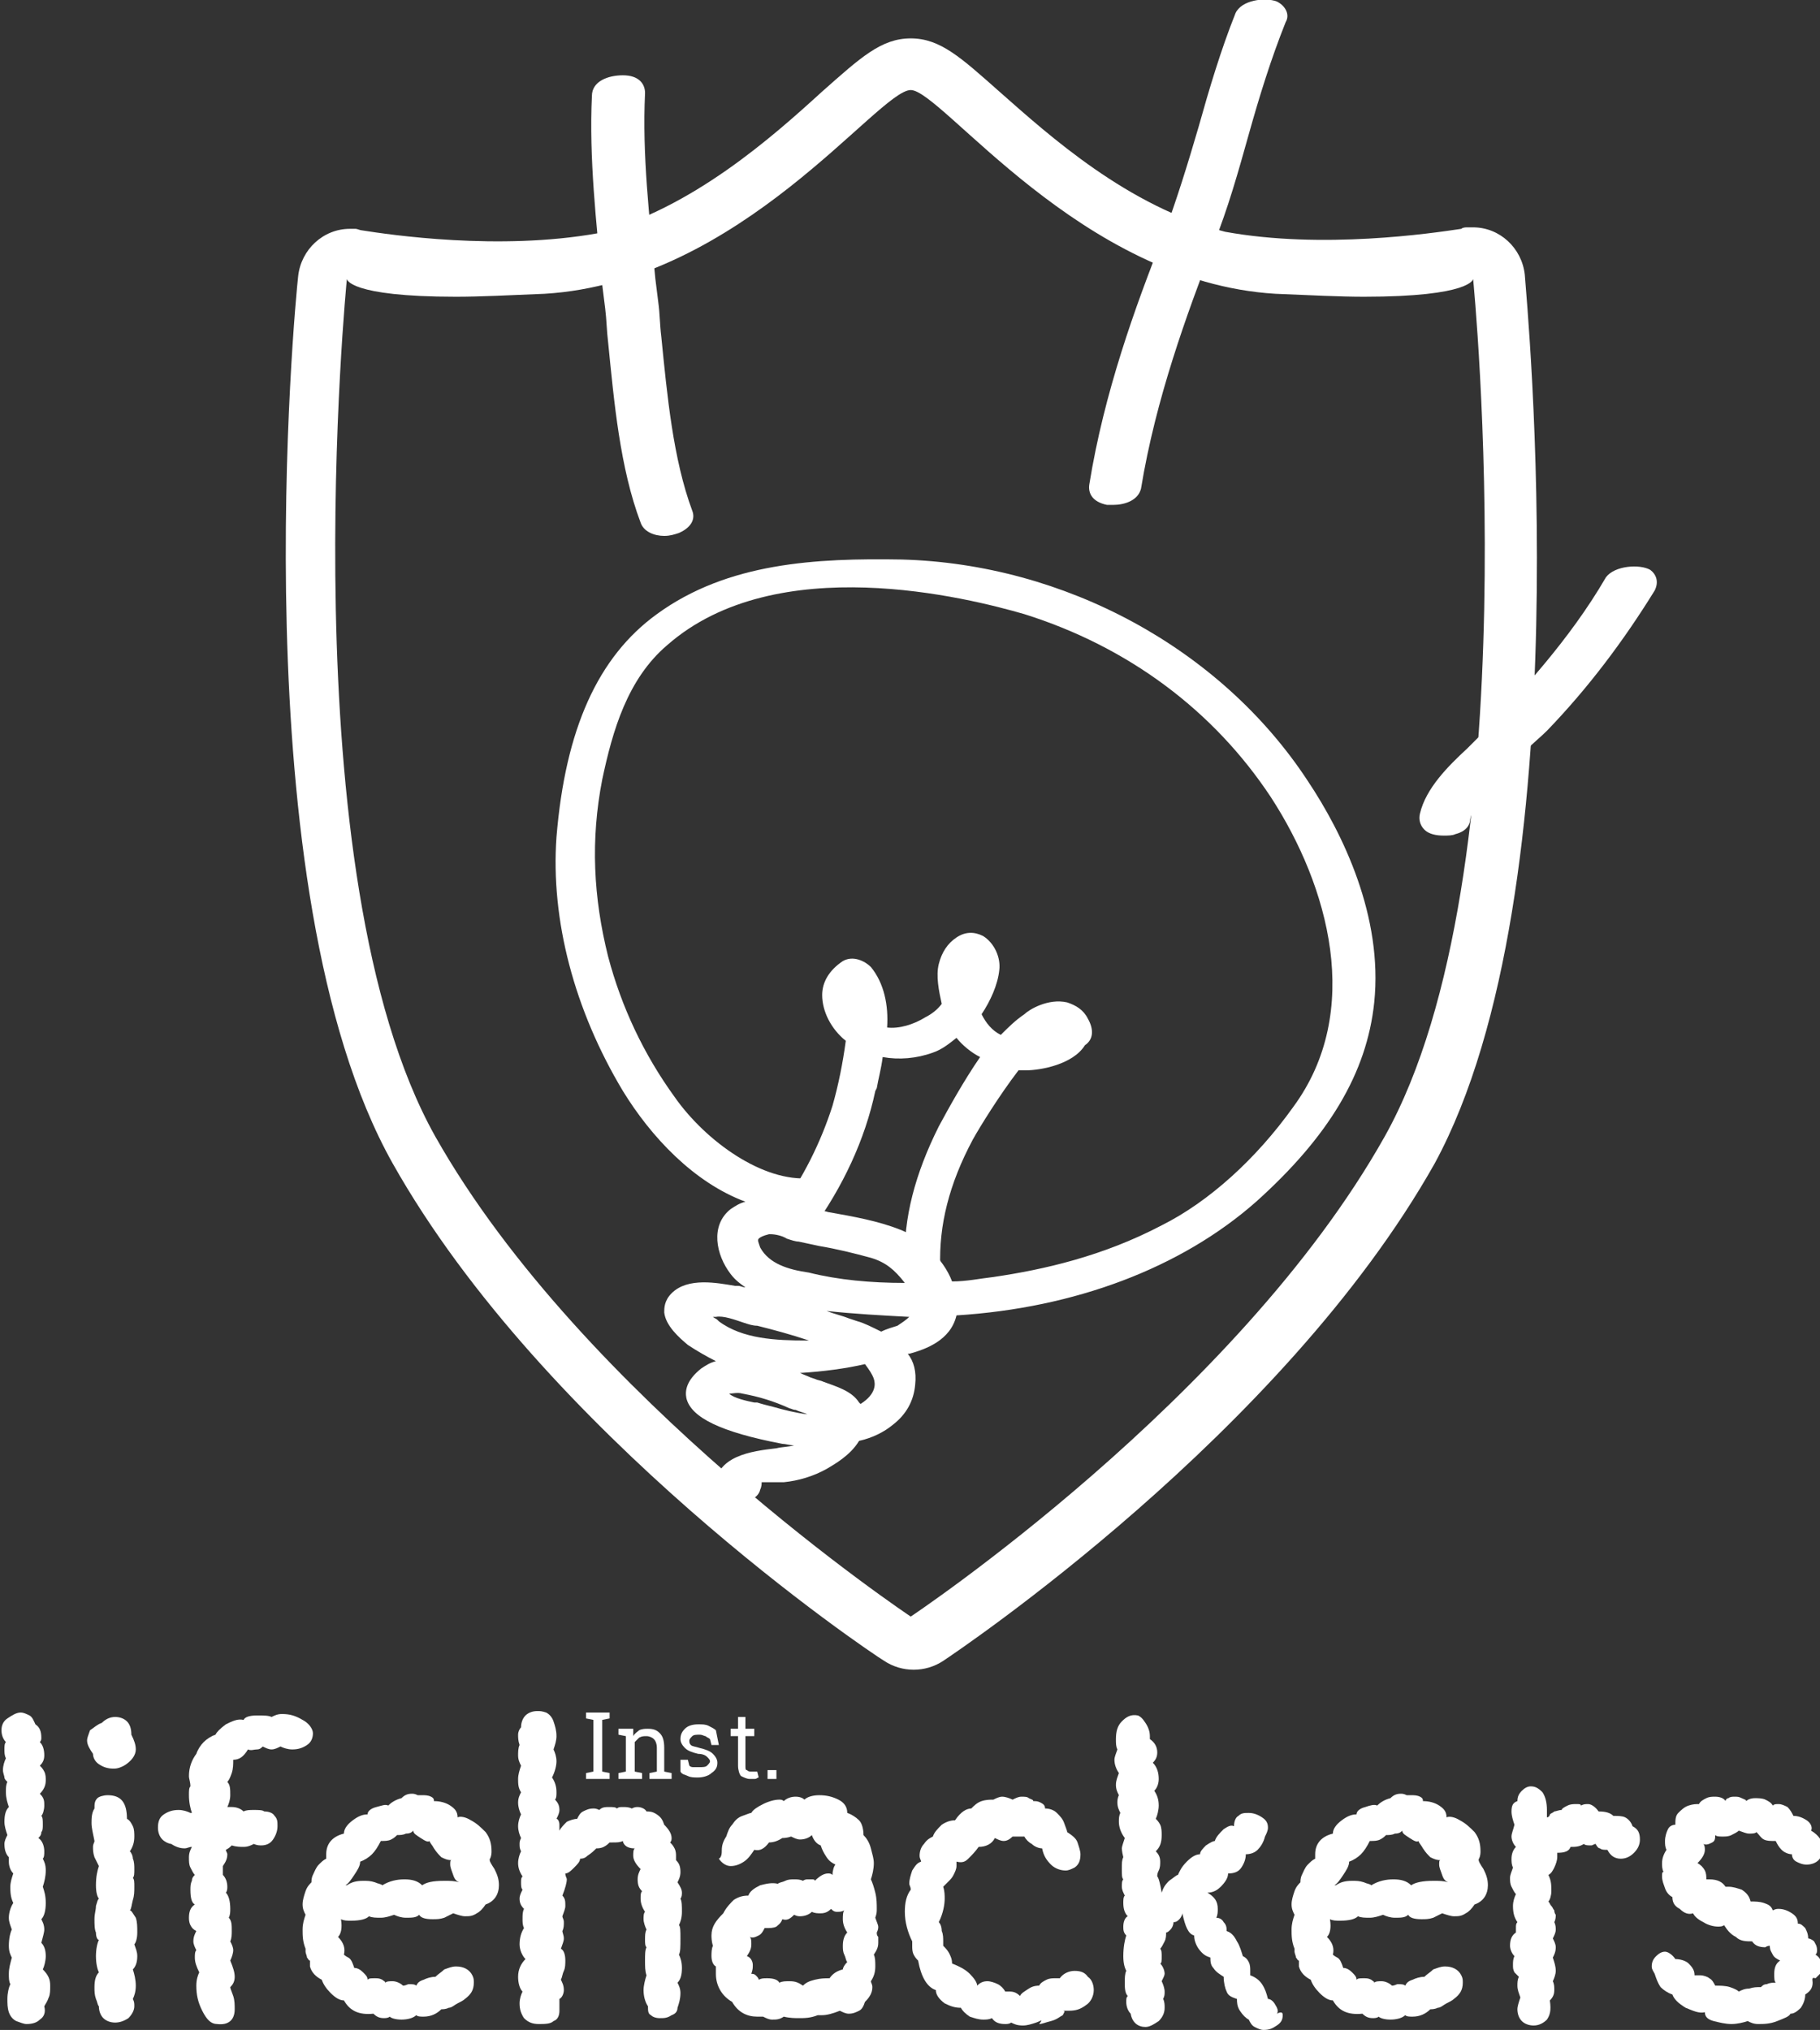 <?xml version="1.0" encoding="utf-8"?>
<!-- Generator: Adobe Illustrator 26.3.1, SVG Export Plug-In . SVG Version: 6.00 Build 0)  -->
<svg version="1.1" id="Layer_1" xmlns="http://www.w3.org/2000/svg" xmlns:xlink="http://www.w3.org/1999/xlink" x="0px" y="0px"
	 viewBox="0 0 123.3 137.5" style="enable-background:new 0 0 123.3 137.5;" xml:space="preserve">
<rect x="0" y="0" width="123.3" height="137.5" fill="#333333" stroke="none"/>
<style type="text/css">
	.st0{fill:#FFFFFF;}
</style>
<g>
	<g>
		<path class="st0" d="M3.4,134.5c0,0.3,0,0.6-0.1,0.8c-0.1,0.3-0.2,0.4-0.3,0.6c0.1,0.4,0,0.7-0.3,0.9c-0.2,0.2-0.5,0.3-0.9,0.3
			c-0.2,0-0.4-0.1-0.7-0.2c-0.2-0.1-0.4-0.3-0.5-0.6c-0.1-0.3-0.1-0.6-0.1-0.9c0-0.4,0.1-0.8,0.2-1c-0.1-0.2-0.1-0.4-0.1-0.7
			c0-0.4,0.1-0.7,0.2-1.1c-0.1-0.2-0.2-0.4-0.2-0.8c0-0.5,0.1-0.9,0.2-1.1c-0.1-0.3-0.2-0.5-0.2-0.8c0-0.3,0.1-0.7,0.3-1
			c-0.2-0.4-0.2-0.8-0.2-1.1c0-0.3,0.1-0.6,0.2-0.9c-0.2-0.2-0.3-0.5-0.3-0.8c0-0.1,0-0.2,0-0.3c-0.2-0.2-0.3-0.5-0.3-0.9
			c0-0.2,0.1-0.4,0.2-0.6c-0.1-0.3-0.2-0.6-0.2-0.9c0-0.5,0.1-0.8,0.3-1c-0.1-0.3-0.2-0.6-0.2-1c0-0.3,0-0.5,0.1-0.7
			c-0.1-0.1-0.2-0.2-0.2-0.3s-0.1-0.3-0.1-0.5c0-0.3,0.1-0.6,0.2-0.8c-0.1-0.2-0.1-0.4-0.1-0.6c0-0.2,0-0.4,0.1-0.5
			c-0.2-0.2-0.3-0.5-0.3-0.8c0-0.3,0.1-0.6,0.4-0.8c0.3-0.2,0.6-0.4,0.9-0.4c0.2,0,0.4,0.1,0.6,0.2c0.2,0.1,0.3,0.4,0.4,0.6
			c0.3,0.2,0.4,0.5,0.4,0.9c0,0.1,0,0.2-0.1,0.3c0.2,0.2,0.3,0.5,0.3,0.9c0,0.3-0.1,0.5-0.3,0.7c0.1,0.1,0.2,0.2,0.3,0.4
			c0.1,0.2,0.1,0.4,0.1,0.6c0,0.3-0.1,0.6-0.4,0.9C3,121.8,3,122,3,122.3c0,0.3-0.1,0.6-0.2,0.7c0.1,0.1,0.1,0.3,0.1,0.6
			c0,0.2,0,0.4-0.1,0.5c0,0.2-0.1,0.3-0.2,0.4c0.3,0.2,0.4,0.6,0.4,0.9c0,0.2,0,0.4-0.1,0.5c0.1,0.2,0.2,0.4,0.2,0.8
			c0,0.4-0.1,0.8-0.2,1.1c0.1,0.3,0.2,0.6,0.2,1.1c0,0.5-0.1,0.9-0.3,1.1c0.1,0.2,0.2,0.4,0.2,0.7c0,0.2-0.1,0.5-0.2,0.9
			c0.2,0.2,0.3,0.5,0.3,0.9c0,0.3-0.1,0.7-0.2,0.9C3.3,133.8,3.4,134.1,3.4,134.5z"/>
		<path class="st0" d="M6.9,116.7c0.2-0.2,0.5-0.4,0.9-0.4c0.3,0,0.6,0.1,0.8,0.3c0.2,0.2,0.3,0.5,0.3,0.9c0.2,0.4,0.3,0.7,0.3,1
			c0,0.4-0.3,0.8-0.8,1.1c-0.2,0.1-0.4,0.2-0.7,0.2c-0.4,0-0.7-0.1-1-0.3c-0.3-0.2-0.4-0.5-0.4-0.7c-0.2-0.3-0.4-0.6-0.4-0.9
			c0-0.2,0.1-0.4,0.2-0.7C6.4,117,6.6,116.8,6.9,116.7z M8.8,129.4c0.1-0.1,0.1-0.3,0.2-0.7c0.1-0.3,0.1-0.6,0.1-0.9
			c0-0.3,0-0.5-0.1-0.6c0.1-0.1,0.1-0.3,0.1-0.6c0-0.2,0-0.5-0.1-0.7c0-0.2-0.1-0.4-0.2-0.5c0.2-0.3,0.3-0.6,0.3-1
			c0-0.2,0-0.5-0.1-0.7c-0.1-0.2-0.2-0.4-0.4-0.5c0-1.1-0.4-1.6-1.3-1.6c-0.3,0-0.6,0.1-0.7,0.2c-0.2,0.2-0.2,0.4-0.2,0.7
			c-0.2,0.3-0.2,0.7-0.2,1c0,0.3,0.1,0.7,0.2,1.2c0,0.1-0.1,0.2-0.1,0.4c0,0.2,0,0.4,0.1,0.7c0.1,0.2,0.2,0.4,0.3,0.6
			c-0.1,0.3-0.2,0.7-0.2,1.3c0,0.5,0.1,0.8,0.2,0.9c-0.1,0.1-0.1,0.2-0.2,0.5c0,0.3-0.1,0.5-0.1,0.9c0,0.3,0,0.7,0.1,0.9
			c0,0.3,0.1,0.5,0.2,0.5c-0.1,0.2-0.2,0.6-0.2,1.1c0,0.5,0.1,0.9,0.2,1.1c-0.2,0.2-0.3,0.5-0.3,1c0,0.3,0,0.5,0.1,0.8
			c0.1,0.2,0.1,0.4,0.2,0.5c0,0.3,0.1,0.6,0.3,0.8s0.5,0.3,0.8,0.3c0.3,0,0.6-0.1,0.9-0.3c0.2-0.2,0.4-0.5,0.4-0.8
			c0-0.2,0-0.3-0.1-0.5c0.1-0.2,0.2-0.5,0.2-0.9c0-0.4-0.1-0.8-0.2-1.1c0.2-0.2,0.3-0.5,0.3-0.9c0-0.3-0.1-0.5-0.2-0.8
			c0.1-0.1,0.2-0.4,0.2-0.8c0-0.4,0-0.7-0.1-1C9,129.6,8.9,129.4,8.8,129.4z"/>
		<path class="st0" d="M11,124.6c-0.2-0.2-0.3-0.5-0.3-0.8c0-0.4,0.1-0.7,0.4-0.9c0.3-0.2,0.6-0.3,1-0.3c0.3,0,0.6,0.1,0.8,0.2
			l0.1,0c-0.1-0.3-0.2-0.7-0.2-1.2c0-0.3,0-0.5,0.1-0.6c0-0.3-0.1-0.5-0.1-0.7c0-0.6,0.2-1.1,0.5-1.5c0.1-0.3,0.3-0.6,0.5-0.8
			c0.2-0.2,0.5-0.4,0.8-0.5c0.1-0.2,0.3-0.4,0.7-0.7c0.4-0.2,0.8-0.4,1.2-0.3c0.1-0.2,0.4-0.3,0.9-0.3c0.5,0,0.8,0,1,0.1
			c0.2-0.1,0.4-0.2,0.7-0.2c0.5,0,0.9,0.1,1.4,0.4c0.4,0.2,0.7,0.6,0.7,0.9c0,0.3-0.1,0.6-0.4,0.8c-0.3,0.2-0.6,0.3-1,0.3
			c-0.3,0-0.6-0.1-0.8-0.2c-0.2,0.1-0.4,0.2-0.6,0.2s-0.4-0.1-0.6-0.2c-0.1,0.1-0.2,0.2-0.4,0.2c-0.2,0-0.4,0.1-0.6,0
			c-0.3,0.5-0.6,0.7-1,0.7c0,0.3,0,0.6-0.1,0.9c-0.1,0.3-0.2,0.5-0.3,0.6c0.2,0.2,0.2,0.5,0.2,0.9c0,0.3-0.1,0.6-0.2,0.8
			c0.1,0,0.2,0,0.3,0c0.3,0,0.6,0.1,0.8,0.3c0.2-0.1,0.4-0.1,0.7-0.1c0.3,0,0.6,0,0.7,0.1c0.3,0,0.6,0.1,0.7,0.3
			c0.2,0.2,0.2,0.4,0.2,0.7c0,0.3-0.1,0.6-0.3,0.9c-0.2,0.3-0.5,0.4-0.8,0.4c-0.1,0-0.3,0-0.5-0.1c-0.2,0.1-0.4,0.2-0.7,0.2
			c-0.2,0-0.5,0-0.8-0.1c-0.1,0.1-0.2,0.2-0.4,0.3c0,0.1,0.1,0.2,0.1,0.3c0,0.3-0.1,0.5-0.3,0.8c0,0.1,0,0.2,0,0.3
			c0,0.1,0,0.2,0,0.3c0.2,0.2,0.3,0.5,0.3,0.8c0,0.1,0,0.3-0.1,0.4c0.2,0.2,0.3,0.6,0.3,1.1c0,0.2,0,0.4-0.1,0.6
			c0.2,0.2,0.2,0.5,0.2,0.9c0,0.2,0,0.5-0.1,0.7c0.1,0.2,0.2,0.4,0.2,0.6c0,0.2-0.1,0.5-0.2,0.7c0.2,0.5,0.3,0.8,0.3,1.1
			c0,0.3-0.1,0.5-0.3,0.7c0,0.1,0.1,0.3,0.2,0.6c0.1,0.3,0.1,0.6,0.1,0.9c0,0.7-0.4,1.1-1.2,1c-0.4,0-0.7-0.3-1-0.9
			c-0.3-0.6-0.4-1.1-0.4-1.7c0-0.4,0.1-0.7,0.2-0.9c-0.2-0.4-0.3-0.7-0.3-1c0-0.2,0-0.4,0.1-0.5c-0.1-0.2-0.2-0.4-0.2-0.6
			c0-0.3,0.1-0.5,0.2-0.7c-0.2-0.1-0.3-0.2-0.4-0.4c-0.1-0.2-0.1-0.4-0.1-0.5c0-0.4,0.1-0.7,0.4-0.9c-0.2-0.1-0.3-0.4-0.3-1
			c0-0.2,0-0.4,0.1-0.6c0-0.2,0.1-0.3,0.2-0.4c-0.1-0.1-0.2-0.3-0.3-0.5c-0.1-0.2-0.1-0.4-0.1-0.7c0-0.3,0.1-0.5,0.2-0.7
			c-0.2,0-0.3,0.1-0.5,0.1c-0.3,0-0.6-0.1-0.9-0.3C11.5,124.9,11.2,124.8,11,124.6z"/>
		<path class="st0" d="M33.5,126.6c0.2,0.4,0.3,0.7,0.3,1.1c0,0.6-0.3,1.1-0.9,1.3c-0.2,0.3-0.4,0.5-0.6,0.6
			c-0.3,0.2-0.5,0.2-0.8,0.2c-0.2,0-0.5-0.1-0.8-0.2c-0.2,0.1-0.4,0.2-0.6,0.3c-0.3,0.1-0.5,0.1-0.8,0.1c-0.5,0-0.8-0.1-0.9-0.3
			c-0.2,0.2-0.5,0.2-0.9,0.2c-0.3,0-0.6-0.1-0.8-0.2c-0.3,0.1-0.6,0.2-0.9,0.2c-0.3,0-0.6,0-0.8-0.1c-0.2,0.2-0.6,0.3-1.2,0.3
			c-0.3,0-0.5,0-0.7-0.1c0.1,0.6,0,1-0.2,1.2c0.4,0.4,0.5,0.8,0.4,1.2c0,0,0.1,0.1,0.3,0.2c0.2,0.1,0.3,0.4,0.4,0.7
			c0.2,0,0.4,0.1,0.6,0.3c0.2,0.2,0.3,0.3,0.3,0.5c0.1-0.1,0.2-0.1,0.5-0.1c0.2,0,0.3,0,0.5,0.1c0.1,0.1,0.2,0.1,0.2,0.2
			c0.1-0.1,0.3-0.1,0.5-0.1c0.2,0,0.5,0.1,0.7,0.3c0.2,0,0.3-0.1,0.4-0.1c0.2,0,0.4,0,0.5,0.1c0.1-0.2,0.2-0.3,0.5-0.4
			c0.2-0.1,0.5-0.2,0.8-0.2c0.2-0.2,0.4-0.3,0.6-0.5c0.3-0.1,0.5-0.2,0.8-0.2c0.5,0,0.9,0.2,1.1,0.6c0.1,0.2,0.1,0.3,0.1,0.5
			c0,0.5-0.2,0.8-0.6,1.1c-0.1,0.1-0.3,0.2-0.5,0.3c-0.2,0.1-0.4,0.3-0.6,0.3c-0.2,0.1-0.4,0.1-0.5,0.1c-0.3,0.3-0.7,0.5-1.2,0.5
			c-0.2,0-0.4,0-0.5-0.1c-0.2,0.2-0.6,0.3-1,0.3c-0.4,0-0.7-0.1-0.8-0.2c-0.1,0.1-0.3,0.1-0.4,0.1c-0.3,0-0.5-0.1-0.7-0.3
			c-1,0.1-1.6-0.2-2-0.9c-0.3,0-0.6-0.2-0.9-0.5c-0.3-0.3-0.5-0.6-0.6-0.9c-0.4-0.2-0.7-0.5-0.8-0.9c0-0.2,0-0.3,0-0.4
			c-0.1,0-0.1-0.1-0.2-0.2c0-0.1-0.1-0.3-0.1-0.4c0-0.1,0-0.2,0-0.2c-0.2-0.5-0.2-0.9-0.2-1.3s0.1-0.7,0.2-1
			c-0.1-0.2-0.2-0.4-0.2-0.7c0-0.3,0.1-0.6,0.2-0.9c0.1-0.3,0.3-0.5,0.4-0.6c0-0.1,0-0.3,0.1-0.5c0.1-0.2,0.2-0.5,0.4-0.7
			c0.2-0.2,0.3-0.3,0.5-0.4l0-0.3c0-0.7,0.4-1.2,1.2-1.4c0-0.3,0.2-0.6,0.6-0.9c0.4-0.3,0.7-0.4,1-0.4c0-0.2,0.2-0.4,0.6-0.5
			s0.6-0.2,0.8-0.1c0.2-0.2,0.5-0.4,0.9-0.5c0.2-0.2,0.4-0.3,0.7-0.3c0.1,0,0.2,0,0.4,0.1l0.3,0c0.2,0,0.4,0,0.6,0.1
			c0.2,0.1,0.2,0.2,0.2,0.3c0.4,0,0.8,0.1,1.1,0.3c0.3,0.2,0.5,0.4,0.5,0.8c0.2-0.1,0.6,0,0.9,0.2c0.4,0.2,0.7,0.5,1,0.8
			c0.3,0.4,0.4,0.8,0.4,1.3c0,0.1,0,0.3-0.1,0.5C33.1,126,33.3,126.3,33.5,126.6z M30.1,127.4c0.4,0,0.7,0,1,0.1
			c-0.2-0.1-0.3-0.2-0.4-0.5c-0.1-0.3-0.2-0.5-0.2-0.7c0-0.2,0-0.3,0.1-0.3c-0.3,0-0.5-0.1-0.7-0.2c-0.2-0.2-0.3-0.3-0.5-0.6
			c-0.1-0.2-0.3-0.4-0.3-0.5c-0.1,0.1-0.3,0-0.6-0.2c-0.3-0.2-0.5-0.3-0.5-0.5c-0.1,0.1-0.2,0.2-0.5,0.2c-0.2,0.1-0.4,0.1-0.6,0.1
			c-0.1,0.1-0.2,0.2-0.4,0.3c-0.2,0.1-0.4,0.1-0.7,0.1c-0.2,0.4-0.4,0.7-0.6,0.9c-0.2,0.2-0.5,0.4-0.8,0.5c0,0.3-0.2,0.6-0.4,0.9
			c-0.2,0.3-0.4,0.6-0.6,0.7l0.1,0c0.3-0.2,0.6-0.3,1.1-0.3c0.3,0,0.5,0,0.8,0.1c0.2,0.1,0.4,0.1,0.5,0.2c0.5-0.3,1-0.4,1.5-0.4
			c0.5,0,0.9,0.1,1.2,0.4C28.9,127.5,29.3,127.4,30.1,127.4z"/>
		<path class="st0" d="M37.9,136.2c0,0.3-0.1,0.6-0.4,0.7c-0.2,0.2-0.6,0.2-1,0.2c-0.4,0-0.7-0.1-1-0.4c-0.2-0.3-0.3-0.6-0.3-1
			c0-0.3,0.1-0.6,0.2-0.8c-0.2-0.2-0.3-0.6-0.3-1c0-0.5,0.2-0.9,0.5-1.2c-0.2-0.2-0.4-0.6-0.4-1c0-0.4,0.1-0.8,0.3-1.1
			c-0.1-0.2-0.1-0.4-0.1-0.6c0-0.3,0-0.5,0.1-0.7c-0.2-0.2-0.3-0.4-0.3-0.7c0-0.2,0.1-0.4,0.2-0.6c-0.1-0.1-0.1-0.3-0.1-0.5
			c0-0.2,0-0.3,0.1-0.4c-0.2-0.3-0.3-0.6-0.3-0.9c0-0.3,0.1-0.6,0.2-0.8c-0.1-0.2-0.1-0.3-0.1-0.5c0-0.1,0-0.2,0.1-0.4
			c-0.1-0.2-0.2-0.5-0.2-0.8c0-0.3,0.1-0.6,0.2-0.8c-0.1-0.2-0.2-0.5-0.2-0.8c0-0.3,0.1-0.5,0.2-0.7c-0.2-0.3-0.2-0.6-0.2-0.9
			c0-0.3,0.1-0.6,0.2-0.9c-0.1-0.2-0.2-0.4-0.2-0.7c0-0.2,0-0.5,0.1-0.7c-0.1-0.3-0.1-0.5-0.1-0.7c0-0.2,0.1-0.4,0.2-0.5
			c0-0.3,0.1-0.6,0.3-0.8c0.2-0.2,0.5-0.3,0.8-0.3c0.2,0,0.3,0,0.6,0.1c0.2,0.1,0.4,0.3,0.5,0.6c0.1,0.3,0.2,0.6,0.2,1
			c0,0.3-0.1,0.6-0.2,0.9c0.1,0.2,0.2,0.5,0.2,0.8c0,0.3-0.1,0.7-0.3,1.1c0.2,0.3,0.3,0.6,0.3,1c0,0.2,0,0.4-0.1,0.5
			c0.2,0.2,0.3,0.4,0.3,0.7c0,0.2-0.1,0.4-0.2,0.6c0.1,0,0.2,0.2,0.2,0.4c0,0.2,0,0.4,0,0.4c0.1-0.2,0.3-0.4,0.5-0.6
			c0.2-0.1,0.5-0.2,0.7-0.2c0.1-0.2,0.2-0.4,0.4-0.5c0.2-0.1,0.4-0.2,0.7-0.2c0.1,0,0.2,0,0.4,0.1c0.2-0.2,0.4-0.2,0.7-0.2
			c0.2,0,0.4,0,0.5,0.1c0.1-0.1,0.2-0.1,0.4-0.1c0.2,0,0.4,0,0.6,0.1c0.2-0.1,0.3-0.1,0.4-0.1c0.2,0,0.5,0.1,0.6,0.3
			c0.2,0,0.4,0,0.7,0.2c0.3,0.2,0.4,0.4,0.5,0.7c0.3,0.3,0.5,0.6,0.5,0.9c0,0.1,0,0.2-0.1,0.3c0.1,0.1,0.2,0.2,0.3,0.4
			c0.1,0.2,0.1,0.4,0.1,0.5c0,0.1,0,0.2,0,0.3c0.2,0.2,0.3,0.4,0.3,0.8c0,0.3-0.1,0.5-0.2,0.7c0.2,0.3,0.3,0.5,0.3,0.7
			c0,0.1,0,0.3-0.1,0.4c0.1,0.2,0.1,0.5,0.1,0.9c0,0.4-0.1,0.7-0.2,0.9c0.1,0.1,0.1,0.4,0.1,0.9c0,0.6,0,0.9-0.1,1.1
			c0.1,0.2,0.2,0.5,0.2,0.9c0,0.5-0.1,0.8-0.3,1c0.1,0.2,0.2,0.4,0.2,0.7c0,0.4-0.1,0.7-0.2,1c0,0.2-0.1,0.4-0.4,0.5
			c-0.3,0.2-0.5,0.2-0.8,0.2c-0.3,0-0.5-0.1-0.6-0.2c-0.2-0.1-0.2-0.3-0.2-0.6c-0.2-0.3-0.3-0.7-0.3-1.1c0-0.3,0.1-0.7,0.2-1
			c-0.1-0.3-0.1-0.6-0.1-1c0-0.4,0-0.7,0.1-0.9c-0.1-0.1-0.1-0.3-0.1-0.5c0-0.3,0-0.5,0.1-0.7c-0.1-0.2-0.2-0.5-0.2-0.7
			c0-0.2,0-0.4,0.1-0.5c-0.2-0.3-0.3-0.6-0.3-0.9c0-0.2,0-0.4,0.1-0.5c-0.2-0.2-0.3-0.4-0.3-0.8c0-0.3,0.1-0.5,0.2-0.7
			c-0.3-0.3-0.5-0.6-0.5-0.9c0-0.2,0-0.4,0.1-0.5c-0.1,0-0.3,0-0.5-0.1c-0.2-0.1-0.3-0.3-0.3-0.4c-0.2,0.1-0.4,0.1-0.7,0.1
			c-0.1,0-0.2,0-0.2,0c-0.1,0.1-0.2,0.2-0.4,0.3c-0.2,0.1-0.4,0.1-0.5,0.1c-0.2,0.2-0.3,0.3-0.6,0.5c-0.2,0.2-0.4,0.2-0.5,0.2
			c0,0.2-0.2,0.4-0.4,0.6c-0.2,0.2-0.4,0.4-0.6,0.4c0,0.2,0.1,0.3,0.1,0.4c0,0.2-0.1,0.6-0.3,1.1c0.2,0.2,0.2,0.4,0.2,0.7
			c0,0.2-0.1,0.4-0.2,0.7c0,0.1,0.1,0.2,0.1,0.4c0,0.2,0,0.4-0.1,0.6c0,0.1,0.1,0.3,0.1,0.5c0,0.2-0.1,0.4-0.2,0.7
			c0.2,0.1,0.3,0.4,0.3,0.8c0,0.2,0,0.5-0.1,0.7c-0.1,0.2-0.1,0.4-0.2,0.6c0.1,0.2,0.2,0.4,0.2,0.7c0,0.2-0.1,0.5-0.3,0.6
			C37.9,135.8,37.9,136,37.9,136.2z"/>
		<path class="st0" d="M48.9,125.3c0-0.3,0.1-0.6,0.3-0.9c0.1-0.3,0.2-0.6,0.4-0.8c0.2-0.3,0.4-0.5,0.7-0.6c0.3-0.1,0.5-0.2,0.6-0.2
			c0.1-0.2,0.4-0.4,0.8-0.6c0.4-0.2,0.8-0.3,1.1-0.3c0.1,0,0.2,0,0.3,0.1c0.2-0.2,0.5-0.3,0.8-0.3c0.3,0,0.5,0.1,0.6,0.2
			c0.2-0.2,0.6-0.3,1-0.3c0.5,0,0.9,0.1,1.3,0.3c0.4,0.2,0.6,0.5,0.6,0.9c0.3,0.1,0.6,0.3,0.8,0.5c0.2,0.2,0.3,0.6,0.3,1
			c0.2,0.2,0.4,0.5,0.5,0.9s0.2,0.7,0.2,1c0,0.4-0.1,0.8-0.2,1.1c0.1,0.2,0.2,0.5,0.3,0.9c0.1,0.4,0.1,0.8,0.1,1.1
			c0,0.2,0,0.3-0.1,0.6c0.1,0.3,0.2,0.5,0.2,0.6c0,0.1,0,0.2-0.1,0.4c0,0.1,0,0.2,0.1,0.3c0,0.1,0,0.2,0,0.4c0,0.3-0.1,0.5-0.3,0.8
			c0.1,0.2,0.1,0.5,0.1,0.8c0,0.4-0.1,0.7-0.3,1c0,0.1,0.1,0.2,0.1,0.4c0,0.4-0.2,0.7-0.5,1c-0.1,0.3-0.2,0.5-0.4,0.6
			c-0.2,0.1-0.4,0.2-0.7,0.2c-0.2,0-0.4-0.1-0.6-0.2c-0.5,0.2-0.9,0.3-1.2,0.3c-0.2,0-0.3,0-0.3,0c-0.5,0.2-0.9,0.2-1.3,0.2
			c-0.2,0-0.6,0-1-0.1c-0.3,0.2-0.5,0.2-0.8,0.2c-0.2,0-0.4-0.1-0.6-0.2c-0.1,0-0.2,0-0.4,0c-0.7,0-1.3-0.3-1.7-1
			c-0.7-0.4-1.1-1.1-1.1-1.9c0-0.2,0-0.4,0-0.5c-0.2-0.1-0.3-0.4-0.3-0.7c0-0.2,0-0.5,0.1-0.7c-0.1-0.3-0.1-0.6-0.1-0.7
			c0-0.6,0.3-1,0.8-1.5c0.2-0.4,0.5-0.7,0.7-0.9c0.3-0.2,0.6-0.3,1-0.3c0.1-0.3,0.4-0.5,0.8-0.7c0.4-0.1,0.8-0.2,1.2-0.1
			c0.1-0.1,0.3-0.1,0.5-0.2c0.2-0.1,0.4-0.1,0.6-0.1c0.2,0,0.4,0,0.6,0.1c0,0,0.1-0.1,0.3-0.1c0.1,0,0.2,0,0.3,0
			c0.1,0,0.2,0,0.2,0.1c0.3-0.3,0.6-0.5,0.9-0.5c0.1,0,0.2,0,0.3,0.1V127c0-0.3,0.1-0.6,0.2-0.7c-0.2-0.1-0.4-0.2-0.6-0.5
			c-0.2-0.3-0.3-0.5-0.4-0.8c-0.3-0.1-0.5-0.4-0.6-0.7c-0.2,0.2-0.5,0.3-0.8,0.3c-0.2,0-0.4-0.1-0.6-0.2c-0.3,0.1-0.5,0.1-0.6,0.1
			c-0.3,0.2-0.6,0.3-0.9,0.3c-0.3,0.4-0.6,0.6-1,0.5c-0.2,0.3-0.4,0.6-0.7,0.8c-0.3,0.2-0.6,0.3-0.9,0.3c-0.3,0-0.6-0.2-0.8-0.5
			C48.9,125.8,48.9,125.5,48.9,125.3z M51,133.1c0,0.2,0,0.3-0.1,0.6c0.1,0,0.2,0,0.3,0.1c0.1,0.1,0.2,0.2,0.2,0.3
			c0.2-0.1,0.3-0.1,0.6-0.1c0.4,0,0.7,0.1,0.8,0.3c0.2-0.1,0.4-0.1,0.7-0.1c0.4,0,0.6,0.1,0.9,0.3c0.2-0.2,0.4-0.3,0.8-0.4
			c0.4-0.1,0.7-0.1,1-0.1c0.2-0.3,0.5-0.5,0.9-0.6c0-0.1,0.1-0.3,0.3-0.5c-0.1-0.1-0.1-0.3-0.2-0.5c-0.1-0.2-0.1-0.4-0.1-0.6
			c0-0.4,0.1-0.7,0.3-0.9c-0.2-0.3-0.3-0.6-0.3-0.9c0-0.2,0-0.5,0.1-0.6c-0.2,0.1-0.3,0.1-0.5,0.1c-0.2,0-0.3-0.1-0.4-0.2
			c-0.2,0.2-0.4,0.3-0.7,0.3c-0.2,0-0.4,0-0.6-0.1c-0.2,0.2-0.5,0.3-0.8,0.3c-0.1,0-0.2,0-0.4-0.1c-0.3,0.3-0.5,0.4-0.8,0.3
			c-0.1,0.3-0.3,0.4-0.4,0.5c-0.2,0.1-0.4,0.1-0.8,0.1c-0.1,0.2-0.2,0.4-0.4,0.5c-0.2,0.1-0.4,0.2-0.6,0.1c0.1,0.1,0.1,0.3,0.1,0.5
			c0,0.3-0.1,0.5-0.3,0.8C50.9,132.6,51,132.9,51,133.1z"/>
		<path class="st0" d="M70.2,137c-0.3,0.1-0.6,0.2-0.9,0.2c-0.4,0-0.6-0.1-0.8-0.2c-0.1,0.1-0.3,0.1-0.4,0.1c-0.4,0-0.7-0.1-0.9-0.4
			c-0.2,0.1-0.4,0.1-0.6,0.1c-0.3,0-0.6-0.1-0.9-0.2c-0.3-0.2-0.5-0.4-0.6-0.6c-0.4,0-0.7-0.1-1.1-0.3c-0.4-0.3-0.6-0.6-0.6-0.9
			c-0.6-0.2-1-0.9-1.2-2c-0.1-0.1-0.2-0.2-0.3-0.4c-0.1-0.2-0.1-0.4-0.1-0.6c0-0.1,0-0.2,0-0.3c-0.3-0.6-0.5-1.3-0.5-2
			c0-0.6,0.1-1.1,0.4-1.5c0-0.2-0.1-0.3-0.1-0.4c0-0.3,0.1-0.6,0.2-0.9c0.2-0.3,0.3-0.5,0.6-0.6c0-0.1-0.1-0.2-0.1-0.4
			c0-0.3,0.1-0.6,0.3-0.8c0.2-0.3,0.4-0.4,0.6-0.5c0.1-0.3,0.3-0.5,0.6-0.8c0.3-0.2,0.6-0.3,0.9-0.3c0.4-0.6,0.8-0.8,1.1-0.8
			c0.2-0.2,0.4-0.4,0.7-0.5c0.3-0.1,0.6-0.1,0.8-0.1c0.2-0.1,0.4-0.2,0.6-0.2s0.5,0.1,0.7,0.2c0.2-0.1,0.4-0.2,0.6-0.2
			c0.2,0,0.4,0,0.5,0.1c0.2,0.1,0.3,0.1,0.3,0.2c0.2,0,0.3,0,0.5,0.1c0.2,0.1,0.3,0.2,0.3,0.4c0.3,0,0.6,0.1,0.8,0.3
			c0.2,0.2,0.4,0.4,0.5,0.7c0.1,0.3,0.2,0.5,0.2,0.6c0.3,0.2,0.6,0.4,0.7,0.7c0.1,0.3,0.2,0.6,0.2,0.8c0,0.4-0.1,0.7-0.4,0.9
			c-0.2,0.1-0.4,0.2-0.6,0.2c-0.3,0-0.7-0.1-1-0.4c-0.3-0.3-0.5-0.6-0.6-1.1c-0.2,0-0.5-0.1-0.7-0.3c-0.2-0.1-0.4-0.3-0.5-0.5
			c-0.1,0-0.2,0-0.4,0c-0.2,0-0.4,0-0.4,0c-0.2,0.2-0.4,0.3-0.6,0.3c-0.2,0-0.4-0.1-0.6-0.2c-0.2,0.4-0.6,0.6-1.1,0.6
			c-0.2,0.3-0.5,0.6-0.7,0.8c-0.2,0.2-0.4,0.3-0.8,0.2c0,0.1,0,0.1,0,0.3c0,0.2-0.1,0.4-0.2,0.6c-0.1,0.2-0.2,0.3-0.4,0.5
			c-0.1,0.1-0.3,0.3-0.3,0.3c0.1,0.3,0.1,0.6,0.1,0.8c0,0.4-0.1,1-0.4,1.6c0.1,0.1,0.2,0.3,0.2,0.6c0.1,0.2,0.1,0.5,0.1,0.7
			c0,0.1,0,0.2,0,0.3c0.1,0.1,0.3,0.3,0.4,0.5c0.1,0.2,0.2,0.4,0.2,0.7c0.5,0.2,0.9,0.4,1.2,0.7c0.3,0.3,0.5,0.6,0.5,0.8
			c0.2-0.2,0.4-0.3,0.7-0.3c0.2,0,0.5,0.1,0.7,0.2c0.2,0.1,0.4,0.3,0.5,0.5c0.1,0,0.2,0,0.3,0c0.3,0,0.5,0.1,0.7,0.3
			c0.1-0.2,0.3-0.3,0.6-0.5c0.3-0.2,0.6-0.2,0.7-0.2c0.1-0.2,0.3-0.3,0.5-0.4c0.2-0.1,0.4-0.1,0.6-0.1c0.2,0,0.3,0,0.3,0
			c0.2-0.3,0.6-0.5,1-0.5c0.4,0,0.7,0.1,0.9,0.4c0.3,0.2,0.4,0.6,0.4,0.9c0,0.4-0.2,0.8-0.5,1c-0.4,0.3-0.7,0.4-1.2,0.4
			c-0.2,0-0.3,0-0.4,0c0.2,0,0.1,0.1,0,0.3c-0.2,0.1-0.4,0.3-0.8,0.4s-0.6,0.2-0.8,0.2C70.7,136.7,70.5,136.9,70.2,137z"/>
		<path class="st0" d="M86.9,136.5c0,0.3-0.1,0.5-0.4,0.7c-0.3,0.2-0.5,0.3-0.9,0.3c-0.2,0-0.4-0.1-0.6-0.2
			c-0.2-0.1-0.3-0.3-0.4-0.5c-0.2-0.1-0.4-0.3-0.6-0.6c-0.2-0.3-0.2-0.6-0.2-0.8c-0.3-0.1-0.6-0.2-0.7-0.5c-0.1-0.2-0.2-0.6-0.2-1
			c-0.3-0.2-0.5-0.3-0.7-0.6c-0.2-0.2-0.2-0.5-0.2-0.7c-0.3-0.1-0.5-0.2-0.8-0.6c-0.2-0.3-0.3-0.6-0.3-0.9c-0.4-0.1-0.6-0.6-0.8-1.5
			c0,0.1-0.1,0.3-0.2,0.4c-0.1,0.1-0.2,0.2-0.4,0.2c0,0.2-0.1,0.4-0.2,0.5c-0.1,0.1-0.2,0.2-0.3,0.2c0,0.2,0,0.4-0.1,0.6
			c-0.1,0.2-0.2,0.4-0.3,0.5c0.1,0.1,0.1,0.3,0.1,0.5c0,0.3,0,0.5-0.1,0.5c0.2,0.2,0.3,0.5,0.3,0.7c0,0.1-0.1,0.3-0.2,0.5
			c0.1,0.2,0.2,0.5,0.2,0.7c0,0.2,0,0.3-0.1,0.5c0.1,0.2,0.1,0.4,0.1,0.6c0,0.3-0.1,0.6-0.4,0.9c-0.3,0.2-0.6,0.4-0.9,0.4
			c-0.5,0-0.9-0.3-1-0.9c-0.2-0.2-0.3-0.5-0.3-0.8c0-0.2,0-0.3,0.1-0.4c-0.2-0.2-0.2-0.6-0.2-0.9c0-0.3,0-0.6,0.1-0.8
			c-0.1-0.2-0.2-0.5-0.2-1c0-0.6,0.1-1.1,0.2-1.4c-0.2-0.2-0.2-0.4-0.2-0.6c0-0.3,0.1-0.6,0.3-0.7c-0.2-0.2-0.3-0.5-0.3-0.9
			c0-0.2,0-0.4,0.1-0.5c-0.1-0.2-0.2-0.4-0.2-0.6c0-0.2,0-0.4,0.1-0.5c-0.1-0.1-0.1-0.3-0.1-0.7c0-0.4,0-0.6,0.1-0.8
			c-0.1-0.4-0.1-0.6-0.1-0.6c0-0.1,0.1-0.4,0.2-0.7c-0.3-0.4-0.4-0.8-0.4-1.1c0-0.2,0-0.4,0.1-0.6c-0.1-0.2-0.2-0.4-0.2-0.7
			c0-0.1,0-0.3,0.1-0.5c-0.1-0.2-0.2-0.4-0.2-0.7c0-0.3,0.1-0.5,0.2-0.8c-0.2-0.3-0.3-0.6-0.3-0.9c0-0.2,0.1-0.4,0.2-0.7
			c-0.1-0.2-0.1-0.4-0.1-0.7c0-0.5,0.1-0.9,0.4-1.2s0.6-0.5,1.1-0.4c0.2,0.1,0.3,0.2,0.5,0.5c0.2,0.3,0.3,0.6,0.3,0.9l0,0.2
			c0.3,0.2,0.5,0.5,0.5,0.9c0,0.3-0.1,0.5-0.3,0.7c0.3,0.3,0.4,0.7,0.4,1.1c0,0.3-0.1,0.6-0.3,0.8c0.2,0.3,0.3,0.6,0.3,1
			c0,0.3-0.1,0.7-0.2,0.9c0.1,0.1,0.2,0.2,0.3,0.4c0.1,0.2,0.1,0.5,0.1,0.7c0,0.5-0.1,0.8-0.4,1.1c0.2,0.2,0.3,0.4,0.3,0.7
			c0,0.2,0,0.4-0.1,0.6c-0.1,0.2-0.1,0.3-0.1,0.4c0.1,0.1,0.2,0.5,0.3,1.1l0,0c0.1-0.3,0.2-0.5,0.5-0.8c0.3-0.2,0.5-0.4,0.6-0.4
			c0.1-0.2,0.2-0.5,0.6-0.9c0.3-0.3,0.6-0.5,0.9-0.5c0-0.2,0.2-0.4,0.4-0.6c0.3-0.2,0.5-0.3,0.6-0.3c0.1-0.3,0.3-0.5,0.6-0.8
			c0.3-0.2,0.5-0.3,0.7-0.2c0-0.3,0.1-0.6,0.3-0.7c0.2-0.2,0.4-0.2,0.7-0.2c0.3,0,0.6,0.1,0.9,0.3c0.3,0.2,0.4,0.4,0.4,0.7
			c0,0.2-0.1,0.4-0.2,0.6c-0.1,0.4-0.3,0.7-0.5,0.9c-0.2,0.2-0.5,0.3-0.8,0.3c0,0.3-0.1,0.6-0.3,0.9c-0.2,0.3-0.5,0.4-0.9,0.4
			c0,0.3-0.2,0.6-0.5,0.9c-0.3,0.3-0.6,0.4-0.9,0.4c0.5,0.3,0.7,0.6,0.7,1.1c0,0.2,0,0.4-0.1,0.6c0.2,0,0.4,0.1,0.5,0.3
			c0.2,0.2,0.2,0.4,0.2,0.6c0.3,0.1,0.5,0.3,0.7,0.7c0.2,0.3,0.3,0.7,0.4,1c0.2,0.1,0.3,0.2,0.4,0.4c0.1,0.2,0.1,0.4,0.1,0.6
			c0,0.1,0,0.2,0,0.3c0.3,0.1,0.6,0.3,0.8,0.6c0.2,0.3,0.3,0.6,0.4,1c0.2,0,0.4,0.2,0.5,0.4c0.2,0.3,0.2,0.5,0.1,0.6
			C86.9,136.2,86.9,136.4,86.9,136.5z"/>
		<path class="st0" d="M100.5,126.6c0.2,0.4,0.3,0.7,0.3,1.1c0,0.6-0.3,1.1-0.9,1.3c-0.2,0.3-0.4,0.5-0.6,0.6
			c-0.3,0.2-0.5,0.2-0.8,0.2c-0.2,0-0.5-0.1-0.8-0.2c-0.2,0.1-0.4,0.2-0.6,0.3c-0.3,0.1-0.5,0.1-0.8,0.1c-0.5,0-0.8-0.1-0.9-0.3
			c-0.2,0.2-0.5,0.2-0.9,0.2c-0.3,0-0.6-0.1-0.8-0.2c-0.3,0.1-0.6,0.2-0.9,0.2c-0.3,0-0.6,0-0.8-0.1c-0.2,0.2-0.6,0.3-1.2,0.3
			c-0.3,0-0.5,0-0.7-0.1c0.1,0.6,0,1-0.2,1.2c0.4,0.4,0.5,0.8,0.4,1.2c0,0,0.1,0.1,0.3,0.2c0.2,0.1,0.3,0.4,0.4,0.7
			c0.2,0,0.4,0.1,0.6,0.3c0.2,0.2,0.3,0.3,0.3,0.5c0.1-0.1,0.2-0.1,0.5-0.1c0.2,0,0.3,0,0.5,0.1c0.1,0.1,0.2,0.1,0.2,0.2
			c0.1-0.1,0.3-0.1,0.5-0.1c0.2,0,0.5,0.1,0.7,0.3c0.2,0,0.3-0.1,0.4-0.1c0.2,0,0.4,0,0.5,0.1c0.1-0.2,0.2-0.3,0.5-0.4
			c0.2-0.1,0.5-0.2,0.8-0.2c0.2-0.2,0.4-0.3,0.6-0.5c0.3-0.1,0.5-0.2,0.8-0.2c0.5,0,0.9,0.2,1.1,0.6c0.1,0.2,0.1,0.3,0.1,0.5
			c0,0.5-0.2,0.8-0.6,1.1c-0.1,0.1-0.3,0.2-0.5,0.3c-0.2,0.1-0.4,0.3-0.6,0.3c-0.2,0.1-0.4,0.1-0.5,0.1c-0.3,0.3-0.7,0.5-1.2,0.5
			c-0.2,0-0.4,0-0.5-0.1c-0.2,0.2-0.6,0.3-1,0.3c-0.4,0-0.7-0.1-0.8-0.2c-0.1,0.1-0.3,0.1-0.4,0.1c-0.3,0-0.5-0.1-0.7-0.3
			c-1,0.1-1.6-0.2-2-0.9c-0.3,0-0.6-0.2-0.9-0.5c-0.3-0.3-0.5-0.6-0.6-0.9c-0.4-0.2-0.7-0.5-0.8-0.9c0-0.2,0-0.3,0-0.4
			c-0.1,0-0.1-0.1-0.2-0.2c0-0.1-0.1-0.3-0.1-0.4c0-0.1,0-0.2,0-0.2c-0.2-0.5-0.2-0.9-0.2-1.3s0.1-0.7,0.2-1
			c-0.1-0.2-0.2-0.4-0.2-0.7c0-0.3,0.1-0.6,0.2-0.9c0.1-0.3,0.3-0.5,0.4-0.6c0-0.1,0-0.3,0.1-0.5c0.1-0.2,0.2-0.5,0.4-0.7
			c0.2-0.2,0.3-0.3,0.5-0.4l0-0.3c0-0.7,0.4-1.2,1.2-1.4c0-0.3,0.2-0.6,0.6-0.9c0.4-0.3,0.7-0.4,1-0.4c0-0.2,0.2-0.4,0.6-0.5
			c0.3-0.1,0.6-0.2,0.8-0.1c0.2-0.2,0.5-0.4,0.9-0.5c0.2-0.2,0.4-0.3,0.7-0.3c0.1,0,0.2,0,0.4,0.1l0.3,0c0.2,0,0.4,0,0.6,0.1
			c0.2,0.1,0.2,0.2,0.2,0.3c0.4,0,0.8,0.1,1.1,0.3c0.3,0.2,0.5,0.4,0.5,0.8c0.2-0.1,0.6,0,0.9,0.2c0.4,0.2,0.7,0.5,1,0.8
			c0.3,0.4,0.4,0.8,0.4,1.3c0,0.1,0,0.3-0.1,0.5C100.1,126,100.3,126.3,100.5,126.6z M97.1,127.4c0.4,0,0.7,0,1,0.1
			c-0.2-0.1-0.3-0.2-0.4-0.5c-0.1-0.3-0.2-0.5-0.2-0.7c0-0.2,0-0.3,0.1-0.3c-0.3,0-0.5-0.1-0.7-0.2c-0.2-0.2-0.3-0.3-0.5-0.6
			c-0.1-0.2-0.3-0.4-0.3-0.5c-0.1,0.1-0.3,0-0.6-0.2c-0.3-0.2-0.5-0.3-0.5-0.5c-0.1,0.1-0.2,0.2-0.5,0.2c-0.2,0.1-0.4,0.1-0.6,0.1
			c-0.1,0.1-0.2,0.2-0.4,0.3c-0.2,0.1-0.4,0.1-0.7,0.1c-0.2,0.4-0.4,0.7-0.6,0.9c-0.2,0.2-0.5,0.4-0.8,0.5c0,0.3-0.2,0.6-0.4,0.9
			s-0.4,0.6-0.6,0.7l0.1,0c0.3-0.2,0.6-0.3,1.1-0.3c0.3,0,0.5,0,0.8,0.1c0.2,0.1,0.4,0.1,0.5,0.2c0.5-0.3,1-0.4,1.5-0.4
			c0.5,0,0.9,0.1,1.2,0.4C95.9,127.5,96.4,127.4,97.1,127.4z"/>
		<path class="st0" d="M104.8,136.8c-0.2,0.2-0.5,0.4-0.9,0.4c-0.3,0-0.6-0.1-0.8-0.3c-0.2-0.2-0.3-0.5-0.3-0.8
			c0-0.2,0.1-0.5,0.2-0.8c-0.1-0.3-0.2-0.5-0.2-0.8c0-0.2,0-0.4,0.1-0.6c-0.1-0.1-0.2-0.2-0.3-0.3c-0.1-0.2-0.1-0.3-0.1-0.5
			c0-0.2,0-0.4,0.1-0.6c-0.2-0.2-0.3-0.5-0.3-0.7c0-0.4,0.1-0.7,0.4-0.9c0-0.1,0-0.2,0-0.3c0-0.2,0-0.3,0.1-0.4
			c-0.2-0.3-0.3-0.6-0.3-1.1c0-0.3,0.1-0.6,0.2-0.8c-0.1-0.1-0.2-0.3-0.3-0.5c-0.1-0.2-0.1-0.4-0.1-0.6c0-0.2,0.1-0.4,0.2-0.7
			c-0.1-0.2-0.1-0.4-0.1-0.6c0-0.3,0.1-0.6,0.3-0.8c-0.2-0.2-0.3-0.5-0.3-0.7c0-0.2,0.1-0.4,0.2-0.8c-0.1-0.3-0.2-0.6-0.2-0.9
			c0-0.4,0.1-0.6,0.4-0.7c0-0.3,0.1-0.5,0.3-0.7c0.2-0.2,0.4-0.3,0.6-0.3c0.3,0,0.5,0.1,0.8,0.4c0.2,0.3,0.3,0.7,0.3,1.2
			c0,0.2,0,0.4,0,0.5c0.1,0,0.2-0.1,0.2-0.2c0.1-0.1,0.2-0.1,0.3-0.2c0.1,0,0.3-0.1,0.5-0.1c0-0.1,0.2-0.2,0.4-0.3
			c0.2-0.1,0.4-0.1,0.6-0.1c0.2,0,0.3,0,0.3,0.1c0.2-0.1,0.3-0.1,0.5-0.1c0.2,0,0.5,0.2,0.7,0.5c0.5,0,0.8,0.1,1,0.3
			c0.3,0,0.6,0,0.8,0.1c0.2,0.1,0.4,0.3,0.5,0.6c0.4,0.2,0.5,0.5,0.5,0.9c0,0.3-0.1,0.6-0.4,0.9c-0.3,0.3-0.6,0.4-0.9,0.4
			c-0.4,0-0.7-0.2-0.9-0.6c-0.2,0-0.4,0-0.5-0.1c-0.1,0-0.2-0.1-0.3-0.3c-0.1,0-0.2,0.1-0.3,0.1c-0.2,0-0.4,0-0.5-0.1
			c-0.3,0.2-0.6,0.2-0.9,0.2c-0.1,0.3-0.4,0.4-0.9,0.4c0,0.1,0,0.2,0,0.3c0,0.2-0.1,0.5-0.2,0.7c-0.1,0.2-0.2,0.4-0.4,0.5
			c0.2,0.4,0.2,0.7,0.2,1.1c0,0.3-0.1,0.6-0.2,0.7c0.1,0.1,0.1,0.2,0.2,0.3c0.1,0.1,0.1,0.2,0.2,0.3c0,0.2,0.1,0.3,0.1,0.3
			c0,0.1,0,0.3-0.1,0.5c0.1,0.2,0.1,0.4,0.1,0.5c0,0.2-0.1,0.4-0.2,0.6c0.1,0.2,0.2,0.4,0.2,0.6c0,0.3-0.1,0.5-0.2,0.7
			c0.1,0.3,0.2,0.6,0.2,0.9c0,0.2-0.1,0.5-0.2,0.7c0.1,0.2,0.1,0.4,0.1,0.6c0,0.3-0.1,0.5-0.3,0.7
			C105.1,136.2,105,136.5,104.8,136.8z"/>
		<path class="st0" d="M122.8,134.3c0,0.4-0.2,0.6-0.5,0.8c0,0.3-0.1,0.6-0.3,0.9c-0.3,0.3-0.5,0.4-0.7,0.4
			c-0.1,0.2-0.4,0.3-0.9,0.5c-0.5,0.2-0.9,0.2-1.3,0.2c-0.3,0-0.5-0.1-0.7-0.2c-0.3,0.1-0.7,0.2-1.1,0.2c-0.4,0-0.8-0.1-1.2-0.2
			c-0.4-0.1-0.6-0.3-0.6-0.6c-0.4,0.1-0.8-0.1-1.3-0.3c-0.5-0.3-0.8-0.6-0.9-0.9c-0.3-0.1-0.6-0.3-0.8-0.5c-0.2-0.3-0.3-0.6-0.4-0.9
			c-0.1-0.2-0.2-0.3-0.2-0.5c0-0.3,0.1-0.5,0.3-0.7c0.2-0.2,0.4-0.3,0.6-0.3c0.2,0,0.5,0.2,0.7,0.5c0.3,0,0.7,0.1,0.9,0.3
			c0.3,0.3,0.4,0.5,0.4,0.8c0.1,0,0.2,0,0.4,0c0.2,0,0.5,0.1,0.6,0.2c0.2,0.1,0.3,0.3,0.4,0.5c0.3,0,0.7,0,1,0.1
			c0.3,0.1,0.5,0.2,0.6,0.3c0.2-0.1,0.4-0.2,0.7-0.2c0.3-0.1,0.5-0.1,0.8-0.1c0.1-0.1,0.2-0.2,0.4-0.2c0.2-0.1,0.4-0.1,0.6-0.1
			c-0.1-0.1-0.1-0.3-0.1-0.6c0-0.4,0.1-0.7,0.4-0.9c-0.2-0.1-0.4-0.2-0.5-0.4c-0.1-0.2-0.2-0.3-0.2-0.6c-0.2,0-0.3,0.1-0.3,0.1
			c-0.4,0-0.7-0.1-0.9-0.4c-0.4,0-0.8,0-1.1-0.3c-0.4-0.2-0.6-0.5-0.8-0.8c-0.1,0.1-0.3,0.1-0.4,0.1c-0.3,0-0.7-0.1-1-0.3
			c-0.4-0.2-0.6-0.4-0.7-0.6c-0.3,0.1-0.6,0-0.9-0.3c-0.4-0.2-0.5-0.5-0.5-0.8c-0.2-0.1-0.4-0.3-0.5-0.6c-0.1-0.3-0.2-0.5-0.2-0.8
			c0-0.2,0-0.3,0.1-0.3c-0.1-0.2-0.1-0.4-0.1-0.6c0-0.3,0.1-0.6,0.3-0.9c-0.1-0.2-0.1-0.4-0.1-0.6c0-0.3,0.1-0.6,0.2-0.8
			c0.1-0.2,0.3-0.3,0.5-0.3c0-0.3,0-0.6,0.2-0.8s0.4-0.4,0.7-0.5c0.3-0.1,0.5-0.1,0.7-0.1c0.1-0.2,0.3-0.3,0.5-0.4
			c0.2-0.1,0.4-0.1,0.6-0.1c0.3,0,0.6,0.1,0.7,0.3c0-0.1,0.1-0.2,0.2-0.2c0.1-0.1,0.3-0.1,0.4-0.1c0.2,0,0.3,0,0.5,0.1
			c0.2,0.1,0.3,0.1,0.3,0.2c0.1-0.1,0.3-0.2,0.6-0.2c0.2,0,0.5,0,0.7,0.1c0.2,0.1,0.4,0.2,0.5,0.4c0.1-0.1,0.2-0.1,0.4-0.1
			c0.2,0,0.4,0.1,0.6,0.2c0.2,0.2,0.3,0.4,0.4,0.6c0.3,0,0.6,0.1,0.9,0.3c0.3,0.2,0.4,0.5,0.3,0.7c0.5,0.3,0.8,0.7,0.8,1.2
			c0,0.3-0.1,0.6-0.3,0.8c-0.2,0.2-0.5,0.3-0.8,0.3c-0.3,0-0.5-0.1-0.7-0.2c-0.2-0.1-0.3-0.3-0.3-0.5c-0.2,0-0.5-0.1-0.7-0.3
			c-0.2-0.2-0.3-0.4-0.4-0.6c-0.4,0-0.6,0-0.8-0.1c-0.2-0.1-0.3-0.3-0.5-0.5c-0.1,0.1-0.3,0.1-0.5,0.1c-0.2,0-0.4-0.1-0.7-0.2
			c-0.1,0.1-0.3,0.2-0.5,0.3c-0.2,0.1-0.4,0.1-0.6,0.1c-0.2,0-0.4,0-0.5-0.1c0,0.2,0,0.4-0.2,0.5c-0.2,0.1-0.4,0.2-0.6,0.1
			c0.1,0.1,0.1,0.3,0.1,0.4c0,0.3-0.2,0.6-0.5,0.9c0.2,0.1,0.4,0.3,0.5,0.5c0.1,0.2,0.1,0.4,0.1,0.6l0.2,0c0.6,0,0.9,0.2,1.1,0.5
			l0.2,0c0.3,0,0.6,0.1,0.9,0.2c0.3,0.2,0.5,0.4,0.6,0.8c0.3,0,0.6,0,0.9,0.1c0.3,0.1,0.5,0.2,0.6,0.5c0.2-0.1,0.3-0.1,0.4-0.1
			c0.3,0,0.6,0.1,0.9,0.3c0.3,0.2,0.4,0.4,0.4,0.7c0.2,0,0.3,0.1,0.5,0.3c0.1,0.2,0.2,0.4,0.2,0.7c0.1,0,0.3,0.1,0.4,0.2
			c0.1,0.2,0.2,0.3,0.2,0.6c0,0.1,0,0.2-0.1,0.3c0.3,0.2,0.4,0.4,0.4,0.8c0,0.2,0,0.3-0.1,0.5c-0.1,0.1-0.2,0.2-0.3,0.3
			C122.7,133.9,122.8,134.1,122.8,134.3z"/>
		<path class="st0" d="M39.7,116.4V116h1.6v0.4l-0.5,0.1v3.5l0.5,0.1v0.4h-1.6v-0.4l0.5-0.1v-3.5L39.7,116.4z"/>
		<path class="st0" d="M41.9,120.1l0.5-0.1v-2.4l-0.5-0.1v-0.4h1l0,0.5c0.1-0.2,0.3-0.3,0.4-0.4c0.2-0.1,0.4-0.1,0.6-0.1
			c0.4,0,0.6,0.1,0.8,0.3c0.2,0.2,0.3,0.5,0.3,1v1.6l0.5,0.1v0.4H44v-0.4l0.5-0.1v-1.6c0-0.3-0.1-0.5-0.2-0.6s-0.3-0.2-0.5-0.2
			c-0.2,0-0.3,0-0.5,0.1c-0.1,0.1-0.2,0.2-0.3,0.3v2l0.5,0.1v0.4h-1.6V120.1z"/>
		<path class="st0" d="M48.7,118.2h-0.5l-0.1-0.4c-0.1-0.1-0.2-0.1-0.3-0.2c-0.1,0-0.2-0.1-0.4-0.1c-0.2,0-0.4,0-0.5,0.1
			c-0.1,0.1-0.2,0.2-0.2,0.3c0,0.1,0,0.2,0.1,0.3c0.1,0.1,0.3,0.1,0.6,0.2c0.4,0.1,0.7,0.2,0.9,0.4c0.2,0.2,0.3,0.4,0.3,0.6
			c0,0.3-0.1,0.5-0.4,0.7c-0.2,0.2-0.6,0.3-0.9,0.3c-0.3,0-0.5,0-0.7-0.1c-0.2-0.1-0.4-0.1-0.5-0.3l0-0.8h0.5l0.1,0.4
			c0.1,0.1,0.2,0.1,0.3,0.1c0.1,0,0.2,0,0.4,0c0.2,0,0.4,0,0.5-0.1c0.1-0.1,0.2-0.2,0.2-0.3c0-0.1-0.1-0.2-0.2-0.3
			c-0.1-0.1-0.3-0.2-0.6-0.2c-0.4-0.1-0.7-0.2-0.9-0.4c-0.2-0.2-0.3-0.4-0.3-0.6c0-0.3,0.1-0.5,0.3-0.7c0.2-0.2,0.5-0.3,0.9-0.3
			c0.3,0,0.5,0,0.7,0.1c0.2,0.1,0.4,0.2,0.5,0.3L48.7,118.2z"/>
		<path class="st0" d="M50.5,116.3v0.8h0.6v0.5h-0.6v2c0,0.2,0,0.3,0.1,0.3c0.1,0.1,0.2,0.1,0.3,0.1c0.1,0,0.1,0,0.2,0s0.1,0,0.2,0
			l0.1,0.4c-0.1,0-0.1,0.1-0.3,0.1c-0.1,0-0.2,0-0.3,0c-0.2,0-0.4-0.1-0.6-0.2c-0.1-0.1-0.2-0.4-0.2-0.7v-2h-0.5v-0.5h0.5v-0.8H50.5
			z"/>
		<path class="st0" d="M52.6,120.5H52v-0.6h0.6V120.5z"/>
	</g>
	<path class="st0" d="M73.7,69c-0.3-0.6-0.8-0.9-1.4-1.1c-1.3-0.3-2.6,0.5-2.9,0.8c-0.6,0.4-1.1,0.9-1.6,1.4c-0.6-0.3-1-0.8-1.3-1.4
		c0.6-0.9,1.1-2,1.2-3c0.1-0.8-0.3-1.8-1.1-2.3c-0.6-0.3-1.2-0.3-1.8,0.1c-0.6,0.4-1,1-1.2,1.8c-0.2,0.8,0,1.8,0.2,2.7
		c-0.3,0.4-0.7,0.7-1.1,0.9c-0.8,0.5-1.8,0.8-2.6,0.7c0.1-1.5-0.2-3-1.1-4.1c-0.4-0.4-1.2-0.8-1.9-0.4c-0.9,0.6-1.4,1.4-1.4,2.3
		c0,1.1,0.6,2.3,1.6,3.1c0,0,0,0,0,0c-0.2,1.5-0.5,3-0.9,4.4c-0.8,2.5-2,4.9-3.6,7.1c-0.2,0.3-0.2,0.6-0.1,0.9
		c0.2,0.5,0.8,0.8,1.3,0.8c0.4,0,0.8-0.1,1-0.4c2.1-2.9,3.6-6.1,4.3-9.4l0.1-0.2c0.1-0.6,0.3-1.3,0.4-2.1c1.1,0.2,2.3,0.1,3.4-0.3
		c0.6-0.2,1.1-0.6,1.6-1c0.4,0.5,1,1,1.6,1.3c-1.1,1.6-2.1,3.4-2.8,4.7c-1.6,3.2-2.4,6.2-2.3,9.2c0,0.7,0.9,1.2,1.5,1.2c0,0,0,0,0,0
		c0.6,0,0.9-0.4,0.9-0.9c-0.1-2.8,0.6-5.6,2.2-8.6c0.5-0.9,1.8-3,3.1-4.7c0.1,0,0.3,0,0.5,0c1,0,3.2-0.4,4-1.7
		C74.1,70.4,74.1,69.7,73.7,69z"/>
	<path class="st0" d="M88.6,52.9c-5.9-9-16.5-14.7-27.5-15c-5.8-0.1-11.8,0.2-16.6,3.7c-4,2.9-6.2,7.8-6.8,15.1
		c-0.4,5.6,1.2,11.7,4.5,17.2c1.9,3.1,4.8,6.2,8.3,7.5c-0.4,0.1-0.7,0.3-1,0.5c-1.4,1.1-1,3.1,0,4.4c0.3,0.4,0.7,0.7,1,0.9
		c-0.2,0-0.3-0.1-0.5-0.1l-0.2,0c-1.2-0.2-3.2-0.6-4.3,0.5c-0.5,0.5-0.5,1-0.5,1.3c0.1,0.9,1,1.7,1.6,2.2c0.6,0.4,1.3,0.8,1.9,1.1
		c-0.4,0.1-0.7,0.3-1,0.5c-1,0.8-1.1,1.5-1,2c0.3,1.3,2.3,2.3,6.5,3.1c0.2,0,0.5,0.1,0.8,0.1C53.5,98,53,98,52.6,98.1
		c-1.7,0.2-4.1,0.5-4.2,2.7c0,0.3,0.1,0.6,0.3,0.8c0.3,0.2,0.6,0.3,0.9,0.3c0.1,0,0.2,0,0.2,0l0.5-0.1c0.5-0.1,1.1-0.4,1.2-0.9
		c0.1-0.2,0.1-0.4,0.1-0.5c0.2,0,0.4,0,0.7,0c0,0,0,0,0,0c0.3,0,0.5,0,0.8,0c1-0.1,2-0.4,2.9-0.9c0.5-0.3,1.6-0.9,2.2-1.9
		c0.9-0.2,1.7-0.6,2.3-1.1c0.9-0.7,1.4-1.6,1.5-2.7c0.1-0.9-0.1-1.6-0.5-2.1c0,0,0.1,0,0.1,0c1.1-0.3,2.8-0.9,3.2-2.6
		c8-0.5,15.2-3.2,20.3-7.7c4.9-4.4,7.5-8.7,8-13.5C93.7,62.1,91,56.5,88.6,52.9z M49.4,94.4c0.2,0,0.6-0.1,0.9,0
		c1.1,0.2,2.1,0.5,3.2,1c0.1,0,0.2,0.1,0.4,0.1c0.2,0.1,0.6,0.2,0.8,0.3c-0.8-0.1-1.6-0.3-2.3-0.5c-0.4-0.1-0.8-0.2-1.1-0.3L51.1,95
		C50.6,94.9,49.7,94.7,49.4,94.4z M59.2,93.4c0.1,0.3,0.2,1-0.9,1.7c0,0-0.1-0.1-0.1-0.1c-0.5-0.8-1.6-1.1-2.4-1.4
		c-0.2-0.1-0.4-0.1-0.6-0.2l-0.3-0.1c-0.2-0.1-0.5-0.2-0.7-0.3c1.6-0.1,3.1-0.3,4.4-0.6C58.9,92.8,59.1,93.1,59.2,93.4z M48.3,89.2
		c0.1,0,0.1,0,0.2,0c0.5-0.1,1.3,0.2,1.9,0.4c0.3,0.1,0.6,0.2,0.9,0.2c1.2,0.3,2.3,0.6,3.5,1c-0.1,0-0.1,0-0.2,0
		c-2,0-4.3-0.1-5.9-1.3c0,0-0.1-0.1-0.1-0.1C48.5,89.3,48.4,89.3,48.3,89.2z M59.7,90.2c-0.6-0.3-1.2-0.6-1.6-0.7l-0.6-0.2
		c-0.5-0.2-1-0.3-1.5-0.5c1.9,0.2,3.7,0.3,5.6,0.4c-0.2,0.2-0.5,0.4-0.8,0.6C60.5,89.9,60.1,90,59.7,90.2z M51.5,84.5
		c-0.1-0.3-0.2-0.5-0.1-0.6c0.1-0.1,0.3-0.2,0.7-0.3c0,0,0,0,0.1,0c0.3,0,0.8,0.1,1.1,0.3c0.3,0.1,0.6,0.2,0.8,0.2
		c0.5,0.1,0.9,0.2,1.4,0.3c1.2,0.2,2.4,0.5,3.5,0.8c1,0.3,1.6,0.8,2.3,1.7c0,0,0,0,0,0c-2.3,0-4.5-0.2-6.5-0.7
		C53.4,86,52.1,85.6,51.5,84.5z M67.3,86.5c-0.9,0.1-1.8,0.3-2.8,0.3c-0.6-1.6-2.2-3-3.5-3.5c-1.5-0.6-3.2-0.9-4.9-1.2
		c-0.3-0.1-0.6-0.1-1-0.2c0.6-0.2,1.1-0.7,1.1-1.3c0-0.1-0.1-0.9-1.3-0.8c-3.2,0.3-7.1-2.5-9.2-5.5c-2.1-2.9-3.6-6.1-4.5-9.5
		c-1-4-1.2-7.9-0.4-12c0.7-3.3,1.7-6.8,4.4-9.1c7.4-6.5,20.4-3.2,24.2-2.1c7,2.2,12.8,6.5,16.7,12.4C90,60,92.4,68.5,87.6,75
		c-2.5,3.5-5.7,6.4-8.9,8C74.7,85.1,70.7,86,67.3,86.5z"/>
	<path class="st0" d="M103.3,18.6c-0.2-1.8-1.7-3.2-3.5-3.2c0,0,0,0,0,0c-0.1,0-0.2,0-0.3,0l0,0c0,0,0,0-0.1,0c-0.1,0-0.3,0-0.4,0.1
		c-2,0.3-9.4,1.4-16,0.2C76.4,14,71.1,9.2,67.7,6.2c-2.6-2.3-4-3.6-6-3.6c-2,0-3.4,1.3-6,3.6c-3.4,3.1-8.8,7.9-15.2,9.6
		c-6.7,1.2-14.1,0.1-16-0.2c-0.1,0-0.3-0.1-0.4-0.1c0,0-0.1,0-0.1,0l0,0c-0.1,0-0.2,0-0.3,0c0,0,0,0,0,0c-1.8,0-3.3,1.4-3.5,3.2
		c-0.2,1.7-4,41.6,6.4,60.1c10.3,18.3,32.3,33.1,33.3,33.7c0.6,0.4,1.3,0.6,2,0.6s1.4-0.2,2-0.6c0.9-0.6,23-15.4,33.3-33.7
		C107.3,60.2,103.4,20.2,103.3,18.6z M93.8,77c-10,17.8-32.1,32.5-32.1,32.5S39.5,94.7,29.5,77c-10-17.8-6-58.1-6-58.1
		s0.1,1.2,7.4,1.2c1.6,0,3.6-0.1,6-0.2C50.2,19.1,59.5,6.1,61.7,6.1c2.1,0,11.5,13,24.7,13.8c2.4,0.1,4.4,0.2,6,0.2
		c7.3,0,7.4-1.2,7.4-1.2S103.8,59.2,93.8,77z"/>
	<path class="st0" d="M46.9,34.6L46.9,34.6c-1.3-3.5-1.7-7.8-2.1-11.8c-0.1-0.8-0.1-1.6-0.2-2.3l-0.2-1.6c-0.4-4.2-0.9-8.4-0.7-12.6
		c0-0.6-0.4-1.2-1.5-1.2c-1,0-2.1,0.4-2.1,1.4c-0.2,4.2,0.3,8.6,0.7,12.8l0.2,1.6c0.1,0.8,0.1,1.5,0.2,2.3c0.4,4,0.8,8.5,2.2,12.2
		c0.2,0.6,0.9,0.9,1.6,0.9c0.4,0,0.7-0.1,1-0.2C46.9,35.7,47.1,35.1,46.9,34.6z"/>
	<path class="st0" d="M86.5,0.1c-0.8-0.3-2.4-0.1-2.8,0.8c-1,2.5-1.8,5.2-2.5,7.7c-0.7,2.4-1.5,5-2.4,7.4c-1.9,4.8-4,10.6-5,16.8
		c-0.1,0.6,0.2,1.2,1.2,1.4c0.1,0,0.3,0,0.4,0c0.8,0,1.7-0.3,1.9-1.1c1-6.1,3.1-11.8,4.9-16.5c1-2.5,1.7-5,2.4-7.5
		c0.7-2.5,1.5-5.1,2.5-7.6C87.4,1,87.1,0.4,86.5,0.1z"/>
	<path class="st0" d="M111.8,38.6c-0.7-0.4-2.4-0.3-3,0.5c-2.5,4.3-5.8,7.8-8.6,10.8c-0.3,0.3-0.5,0.5-0.8,0.8
		c-1.3,1.2-2.8,2.7-3.2,4.4c-0.1,0.4,0,0.8,0.3,1.1c0.3,0.3,0.8,0.4,1.3,0.4c0.3,0,0.6,0,0.8-0.1c0.8-0.2,1-0.7,1-1
		c0.3-1.5,2.4-3.4,3.8-4.7c0.5-0.5,1-0.9,1.4-1.3c2.8-2.9,5.2-6.1,7.3-9.5C112.4,39.4,112.2,38.9,111.8,38.6z"/>
</g>
</svg>

